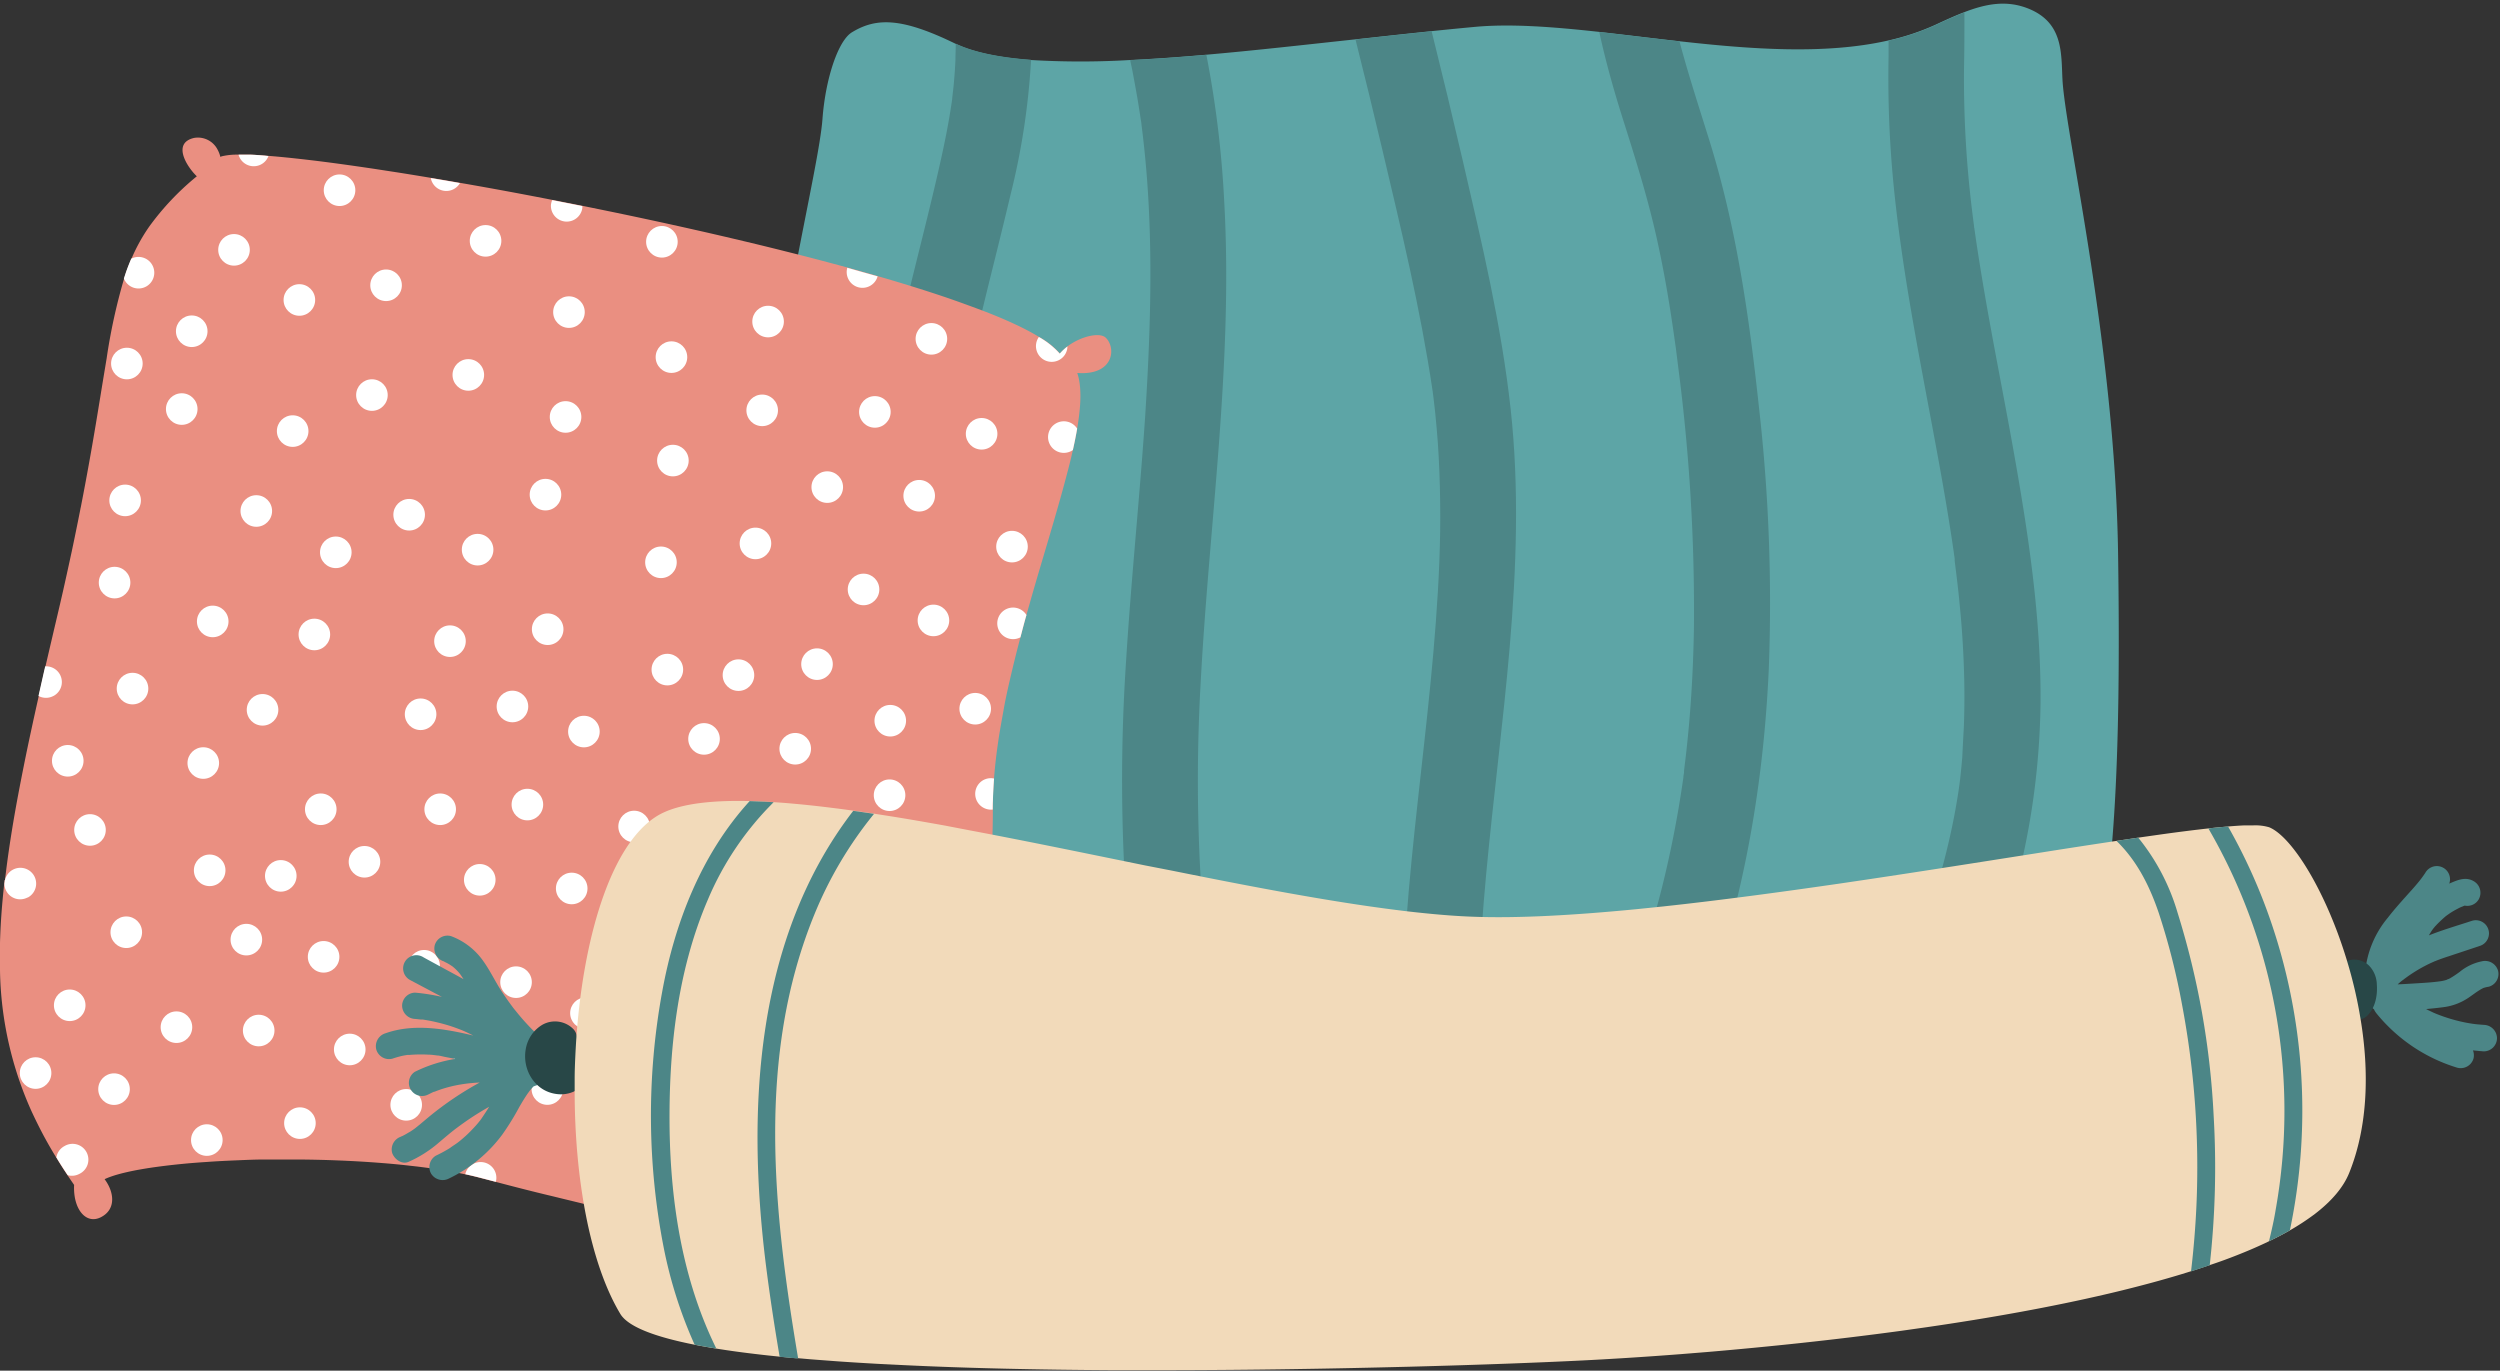 <?xml version="1.0" encoding="UTF-8"?><svg xmlns="http://www.w3.org/2000/svg" xmlns:xlink="http://www.w3.org/1999/xlink" height="274.3" preserveAspectRatio="xMidYMid meet" version="1.0" viewBox="0.0 112.5 500.3 274.3" width="500.3" zoomAndPan="magnify"><rect x="0.0" y="112.5" width="500.3" height="274.3" fill="#333333" stroke="none"/><g><g><g id="change1_1"><path d="M151.88,215.48c3.17-35.61,12-69.09,12.72-79.26.61-8,3.11-15.55,5.88-17.25,4.91-3,10-2.94,20.65,2.24l.11.06c3.69,1.76,8.86,2.77,15.08,3.24a167,167,0,0,0,19.82,0c4.86-.23,10-.6,15.25-1.06,9.66-.84,19.82-2,29.87-3.08,5.14-.56,10.24-1.13,15.24-1.64,2.92-.3,5.82-.59,8.65-.85,7.19-.67,15.73,0,24.86,1,5.21.58,10.6,1.26,16.05,1.87,14.42,1.62,29.21,2.71,41.78-.14a48.23,48.23,0,0,0,9.4-3.12c2-.93,3.92-1.81,5.78-2.53,4.46-1.72,8.58-2.5,13-.7,6.93,2.85,6.45,8.94,6.72,14.12.57,11,10.51,52.92,11.13,94.88s-.78,67.9-5.61,85.33c-2.93,10.56-4.84,16.27-7.53,17.53-4.65,2.19-12.17-.43-20.34-1.91-1.09-.19-2.2-.37-3.31-.51-2.62-.33-7.36.06-13.67.84-9.87,1.23-23.58,3.43-39,5.3-5.82.7-11.88,1.36-18.06,1.91-6.58.58-13.31,1-20.05,1.26q-4.35.15-8.68.18-3.23,0-6.49-.06a337.81,337.81,0,0,1-35.49-2.91c-5.44-.7-10.75-1.49-15.83-2.3-10.42-1.67-19.88-3.44-27.6-4.87-7.19-1.34-12.87-2.36-16.38-2.72a16.34,16.34,0,0,0-2.93-.09c-7.92.79-14.34,1.84-18.34-1a15,15,0,0,1-5.51-9.06C158.05,305.58,148.71,251.08,151.88,215.48Z" fill="#5da5a6"/></g><g fill="#4c8687" id="change2_4"><path d="M172.69,237.1c-.06-15.87,2-31.72,5-47.28,2.91-15.14,7.16-29.93,10.52-45,.8-3.58,1.53-7.18,2.09-10.81.09-.56.17-1.12.25-1.68,0-.05,0-.09,0-.15.11-.92.22-1.85.31-2.78.15-1.62.27-3.25.34-4.87,0-1.1.07-2.2.06-3.3,3.69,1.76,8.86,2.77,15.08,3.24a143.79,143.79,0,0,1-4.15,27.16c-3.53,15-7.65,29.88-10.43,45.08q-1,5.61-1.84,11.25c0,.07-.18,1.34-.2,1.42v0c0,.2,0,.4-.07.59l-.36,2.92c-.2,1.83-.39,3.65-.56,5.48a197.82,197.82,0,0,0-.78,23.09c.2,7.67.83,15.32,1.79,22.93,0,0,.12.86.16,1.22s.09.66.11.75c.13,1,.27,1.93.42,2.89q.41,2.72.87,5.42,1,5.79,2.15,11.53c2.51,12.38,5.59,24.63,8.76,36.86-7.19-1.34-12.87-2.36-16.38-2.72-3-11.88-5.88-23.81-8.14-35.86A263.13,263.13,0,0,1,172.69,237.1Z"/><path d="M229.18,195.69c1-15.73,1.55-31.53.37-47.27-.28-3.65-.64-7.29-1.11-10.92,0-.28-.17-1.18-.18-1.27-.07-.47-.13-.93-.21-1.38-.14-.92-.29-1.84-.44-2.75q-.48-2.74-1-5.47c-.14-.69-.29-1.4-.44-2.09,4.86-.23,10-.6,15.25-1.06A207.34,207.34,0,0,1,245,153c1.79,32.25-3.05,64.33-4.74,96.47a344,344,0,0,0,.76,49.11q.54,6,1.31,12c0,.06.16,1.16.19,1.38,0,0,0,0,0,0a0,0,0,0,1,0,0c0,.32.09.64.13,1,.14,1,.28,1.94.43,2.91.29,1.93.6,3.87.93,5.8.49,2.88,1,5.74,1.59,8.6-5.44-.7-10.75-1.49-15.83-2.3a341.57,341.57,0,0,1-4.33-34.17,356.83,356.83,0,0,1-.1-48.83C226.36,228.51,228.07,212.13,229.18,195.69Z"/><path d="M325.05,137.2c-1.92-6-3.66-12.11-5-18.29,5.21.58,10.6,1.26,16.05,1.87,1.82,6.86,4.05,13.59,6.15,20.38,5.26,17.09,7.81,34.81,9.72,52.55a347.14,347.14,0,0,1,2,52.67c-1.29,28.71-7.12,57.52-19.54,83.49-5.82.7-11.88,1.36-18.06,1.91,1.64-2.94,3.2-5.92,4.65-9,1-2,1.91-4.1,2.82-6.17l.15-.35.14-.34.51-1.26c.42-1,.83-2.1,1.24-3.15a191.33,191.33,0,0,0,7.66-25.36c.89-3.86,1.66-7.76,2.34-11.68q.54-3.18,1-6.38c0-.33.09-.66.13-1,0-.1,0-.22,0-.37l.33-2.7c1-8.58,1.51-17.22,1.65-25.86A376,376,0,0,0,335.85,186c-.15-1.22-.3-2.44-.46-3.66,0-.1-.08-.59-.12-.87s-.09-.67-.11-.76c-.28-2.06-.59-4.12-.91-6.18-.67-4.23-1.43-8.45-2.33-12.64C330.15,153.47,327.63,145.34,325.05,137.2Z"/><path d="M393,258.13q.24-6.19,0-12.41-.21-5.86-.78-11.71-.3-3.27-.71-6.54c-.11-.92-.23-1.84-.34-2.75,0-.05,0-.08,0-.11s0-.18,0-.29c-.06-.46-.13-.92-.19-1.38-1.16-8.07-2.61-16.1-4.11-24.12-3.1-16.62-6.39-33.23-8-50.08a220.06,220.06,0,0,1-.93-24.89c0-1.07,0-2.14,0-3.21a48.23,48.23,0,0,0,9.4-3.12c2-.93,3.92-1.81,5.78-2.53,0,3.69,0,7.38-.08,11.09a216.21,216.21,0,0,0,1.57,28.21c.14,1.16.28,2.31.44,3.47v.05c0,.1,0,.22.05.35.07.47.13.93.2,1.39q.42,2.94.9,5.88c.66,4.16,1.39,8.31,2.14,12.45,1.49,8.17,3.09,16.32,4.55,24.49,3,16.8,5.6,33.83,5.46,50.93a151.16,151.16,0,0,1-8.84,49.06c-2.64,7.45-5.71,14.73-9.06,21.88-1.09-.19-2.2-.37-3.31-.51-2.62-.33-7.36.06-13.67.84q2.1-4.17,4.07-8.4,1.44-3.12,2.81-6.28c0-.07.23-.53.37-.86s.45-1.07.47-1.12c.39-1,.78-1.9,1.16-2.86q2.46-6.19,4.48-12.56c1.23-3.91,2.31-7.85,3.23-11.85q.69-3,1.24-6c.16-.89.31-1.79.46-2.69.09-.57.18-1.13.26-1.69,0-.11.06-.47.1-.73s.11-.94.13-1c.06-.58.13-1.15.18-1.73.1-.92.18-1.84.26-2.76Q392.83,261.07,393,258.13Z"/><path d="M271.26,120.4c5.14-.56,10.24-1.13,15.24-1.64q3.22,12.93,6.23,25.9c3.8,16.42,7.74,32.92,9.58,49.7,1.74,15.87,1.16,31.88-.2,47.76-2.6,30.23-8,60.51-5.83,90.92q-4.35.15-8.68.18-3.23,0-6.49-.06c-1.17-16.18-.2-32.42,1.38-48.54,1.55-15.84,3.66-31.62,4.84-47.5.6-8.07,1-16.16.87-24.25q-.06-5.88-.46-11.75c-.15-2-.32-4-.53-6.05l-.33-2.89c-.05-.34-.09-.68-.13-1,0-.19-.07-.48-.08-.59-2.41-16.3-6.32-32.38-10.1-48.4Q274,131.27,271.26,120.4Z"/></g></g><g><g id="change3_1"><path d="M215.58,187.14c.86,2.52.79,6.07.1,10.4l-.12.73c-.23,1.36-.52,2.8-.86,4.3-.16.74-.34,1.5-.53,2.27-1,4-2.24,8.42-3.61,13.09-1.46,5-3.06,10.22-4.58,15.63-.2.68-.39,1.37-.58,2.06h0c-.35,1.22-.68,2.46-1,3.7-.07.25-.13.48-.19.72-.69,2.59-1.34,5.2-1.95,7.81-.5,2.16-1,4.33-1.38,6.49s-.79,4.3-1.1,6.43c-.25,1.71-.47,3.4-.64,5.08-.08.81-.15,1.61-.22,2.41-.11,1.51-.19,3-.23,4.49,0,.58,0,1.17,0,1.75v.29c0,2.17-.06,4.74-.17,7.61-.07,1.73-.16,3.58-.27,5.52-.17,3-.39,6.32-.67,9.73q-.26,3.36-.59,6.87l-.06.72c-.26,2.78-.55,5.62-.87,8.46-.05.48-.1,1-.16,1.42-.08.73-.16,1.46-.25,2.2h0c-.2,1.71-.41,3.42-.63,5.12-.34,2.66-.71,5.29-1.09,7.87-.33,2.19-.67,4.34-1,6.43-.52,3.06-1.07,6-1.65,8.73S190,351,189.3,353.39c-1.31,4.62-2.71,8.11-4.21,9.91,2.52,1.74,3.61,5.48,2.18,7.21a2.34,2.34,0,0,1-.68.56c-3,1.63-5.31-4.6-5.61-6.75a19.87,19.87,0,0,1-3.77.26l-1.35,0h-.07c-1.23-.06-2.59-.16-4.07-.31h0c-.5,0-1-.1-1.52-.16-1-.11-2.07-.24-3.16-.39-4.17-.57-8.93-1.38-14-2.34l-2.61-.5h0l-2.54-.5-1.67-.34-1-.22q-3.37-.69-6.8-1.44l-3.87-.84c-5.81-1.3-11.6-2.65-17-3.95l-5.1-1.24-1.92-.47c-4.22-1-8.06-2-11.28-2.85l-.3-.07-2.76-.72c-1-.26-2-.5-3.06-.73-2.93-.62-6.17-1.14-9.62-1.56l-1.79-.2c-1.75-.2-3.55-.37-5.38-.51-5.4-.43-11.09-.66-16.69-.7-2.15,0-4.28,0-6.39,0h-.16c-2,0-3.91.09-5.81.17s-4,.18-5.87.32q-1.86.12-3.63.27c-2.11.19-4.11.41-6,.66-4.88.65-8.7,1.5-10.86,2.52,1.91,2.54,2.36,6-.7,7.59s-5.64-1.67-5.4-6.44c-.45-.65-.89-1.29-1.31-1.93-.8-1.19-1.56-2.38-2.27-3.56-.86-1.39-1.65-2.77-2.4-4.15-.87-1.62-1.67-3.23-2.42-4.84A71.38,71.38,0,0,1,0,306.67c0-1.78,0-3.6,0-5.47q.11-4.09.51-8.5c.1-1.11.21-2.23.34-3.38h0l.09-.72H1c.61-5.29,1.5-11,2.65-17.12q.53-2.81,1.12-5.75c.88-4.41,1.88-9,3-14l.11-.49q.6-2.67,1.23-5.43,1.13-4.87,2.36-10.1c.4-1.7.79-3.37,1.16-5,.61-2.72,1.18-5.32,1.72-7.82.2-.95.4-1.9.59-2.82.41-2,.8-3.9,1.16-5.76,0-.1.05-.22.07-.32,1.24-6.34,2.22-11.92,3.05-16.89.59-3.55,1.11-6.78,1.6-9.75.18-1.07.35-2.11.52-3.12a115.71,115.71,0,0,1,3.5-16l.36-1.1h0c.34-1,.71-1.93,1.11-2.86a35.56,35.56,0,0,1,3.6-6.49,53.43,53.43,0,0,1,9.48-10c-1.94-1.84-5.05-6.65-.54-7.68a4.42,4.42,0,0,1,4.68,2.32,5.89,5.89,0,0,1,.57,1.48,2.52,2.52,0,0,1,.29-.12h0a13.08,13.08,0,0,1,3.38-.33l2,0c1,0,2.06.1,3.25.19l.79.06c2.32.18,5,.46,8,.81,3.85.45,8.18,1.05,12.9,1.75l5,.77q3.22.51,6.62,1.08c.42.07.84.13,1.25.21,1.51.25,3,.51,4.59.79,4,.69,8.12,1.44,12.32,2.23,2,.38,4.08.78,6.14,1.18l2.14.42,3.89.77,3.22.66c6.51,1.33,13.09,2.74,19.58,4.21,2.41.54,4.81,1.1,7.2,1.66l2.87.68q3.39.81,6.71,1.64l3.5.88c2.18.55,4.33,1.12,6.44,1.68l3.5.94,3,.85,3,.86c4.72,1.36,9.16,2.74,13.2,4.1l.36.12c2.91,1,5.62,2,8.08,2.93l.55.22q2.82,1.11,5.17,2.21a51.39,51.39,0,0,1,4.88,2.56,16.28,16.28,0,0,1,4.18,3.33,10.06,10.06,0,0,1,1.54-1.44c2.67-2,6.38-2.86,7.62-1.74C223.42,182.1,222.94,187.68,215.58,187.14Z" fill="#ea8f81"/></g><g fill="#fff" id="change4_1"><circle cx="46.83" cy="162.5" r="3.16"/><path d="M53.73,143.73a3.16,3.16,0,0,1-6-.28l2,0c1,0,2.06.1,3.25.19Z"/><circle cx="38.37" cy="178.79" r="3.16"/><circle cx="25.39" cy="185.25" r="3.16"/><path d="M30.85,167.47a3.15,3.15,0,0,1-6.06.76l.36-1.1h0c.34-1,.71-1.93,1.11-2.86a3.16,3.16,0,0,1,4.59,3.2Z"/><circle cx="67.95" cy="150.57" r="3.16"/><path d="M92.05,149.14a3.16,3.16,0,0,1-5.84-1c.42.07.84.13,1.25.21C89,148.6,90.5,148.86,92.05,149.14Z"/><path d="M116.52,154.25a3.16,3.16,0,0,1-6.26-.81,3.26,3.26,0,0,1,.25-.89l2.14.42,3.89.77A2.9,2.9,0,0,1,116.52,154.25Z"/><circle cx="59.91" cy="172.53" r="3.16"/><circle cx="77.26" cy="169.59" r="3.16"/><circle cx="97.17" cy="160.7" r="3.16"/><circle cx="74.43" cy="191.56" r="3.16"/><circle cx="109.16" cy="211.49" r="3.16"/><circle cx="93.72" cy="187.53" r="3.16"/><circle cx="90.05" cy="240.81" r="3.16"/><circle cx="95.58" cy="222.5" r="3.16"/><circle cx="58.57" cy="198.77" r="3.16"/><circle cx="81.88" cy="215.51" r="3.16"/><circle cx="36.37" cy="194.36" r="3.16"/><circle cx="51.29" cy="214.76" r="3.16"/><circle cx="25.04" cy="212.64" r="3.16"/><circle cx="143.36" cy="278.56" r="3.16"/><circle cx="151.6" cy="297.09" r="3.16"/><circle cx="140.89" cy="260.37" r="3.16"/><circle cx="147.78" cy="247.61" r="3.16"/><circle cx="159.14" cy="262.34" r="3.16"/><circle cx="132.98" cy="300.48" r="3.16"/><circle cx="117.26" cy="315.25" r="3.16"/><circle cx="109.54" cy="330.44" r="3.16"/><path d="M99.23,349l-.3-.07-2.76-.72c-1-.26-2-.5-3.06-.73a3.12,3.12,0,0,1,1.59-2.06A3.15,3.15,0,0,1,99.23,349Z"/><circle cx="93.96" cy="324" r="3.16"/><circle cx="126.9" cy="277.9" r="3.16"/><circle cx="114.41" cy="290.3" r="3.16"/><circle cx="103.27" cy="309.05" r="3.16"/><circle cx="105.54" cy="273.51" r="3.16"/><circle cx="88.09" cy="274.45" r="3.16"/><circle cx="64.19" cy="274.45" r="3.16"/><circle cx="52.54" cy="254.55" r="3.16"/><circle cx="96.01" cy="288.57" r="3.16"/><circle cx="72.94" cy="284.96" r="3.16"/><circle cx="84.87" cy="305.77" r="3.16"/><circle cx="62.91" cy="239.47" r="3.16"/><circle cx="116.85" cy="258.9" r="3.16"/><circle cx="84.17" cy="255.44" r="3.16"/><circle cx="67.2" cy="223.03" r="3.16"/><circle cx="133.55" cy="246.5" r="3.16"/><circle cx="109.6" cy="238.42" r="3.16"/><circle cx="102.55" cy="253.88" r="3.16"/><circle cx="132.27" cy="225.03" r="3.16"/><path d="M215.56,198.27c-.23,1.36-.52,2.8-.86,4.3a3.37,3.37,0,0,1-.32.19,3.16,3.16,0,1,1,1.18-4.49Z"/><path d="M205.4,235.62h0c-.35,1.22-.68,2.46-1,3.7-.07.25-.13.48-.19.72h0a3.16,3.16,0,1,1,1.22-4.44Z"/><path d="M211.9,184.57a3.15,3.15,0,0,1-4-4.63,16.28,16.28,0,0,1,4.18,3.33,10.06,10.06,0,0,1,1.54-1.44A3.16,3.16,0,0,1,211.9,184.57Z"/><circle cx="151.18" cy="221.25" r="3.16"/><circle cx="113.18" cy="195.94" r="3.16"/><circle cx="202.52" cy="221.89" r="3.16"/><circle cx="186.8" cy="236.66" r="3.16"/><circle cx="163.5" cy="245.41" r="3.16"/><circle cx="196.44" cy="199.31" r="3.16"/><circle cx="183.95" cy="211.71" r="3.16"/><circle cx="172.81" cy="230.46" r="3.16"/><circle cx="175.08" cy="194.93" r="3.16"/><circle cx="134.37" cy="183.97" r="3.16"/><circle cx="134.66" cy="204.67" r="3.16"/><circle cx="165.55" cy="209.98" r="3.16"/><circle cx="132.46" cy="160.89" r="3.16"/><circle cx="186.39" cy="180.31" r="3.16"/><circle cx="153.71" cy="176.85" r="3.16"/><circle cx="152.53" cy="194.62" r="3.16"/><path d="M175.63,167.8a3.15,3.15,0,0,1-5.82.62,3.13,3.13,0,0,1-.25-2.33l3,.85Z"/><circle cx="113.86" cy="174.96" r="3.16"/><circle cx="51.77" cy="318.73" r="3.16"/><circle cx="60.02" cy="337.26" r="3.16"/><circle cx="49.3" cy="300.54" r="3.16"/><circle cx="56.19" cy="287.78" r="3.16"/><circle cx="64.76" cy="303.98" r="3.16"/><circle cx="41.39" cy="340.65" r="3.16"/><circle cx="81.29" cy="333.6" r="3.16"/><path d="M5.52,292.1a3.15,3.15,0,0,1-4.27-1.31,3.11,3.11,0,0,1-.37-1.47h0l.09-.72H1a3.16,3.16,0,1,1,4.55,3.52Z"/><circle cx="35.31" cy="318.06" r="3.16"/><circle cx="22.82" cy="330.46" r="3.16"/><path d="M15.86,347.43a3.12,3.12,0,0,1-2.31.25c-.8-1.19-1.56-2.38-2.27-3.56a3.13,3.13,0,0,1,1.63-2.27,3.16,3.16,0,1,1,2.95,5.58Z"/><circle cx="13.95" cy="313.68" r="3.16"/><circle cx="69.99" cy="322.52" r="3.16"/><circle cx="7.12" cy="327.24" r="3.16"/><circle cx="42.57" cy="236.86" r="3.16"/><circle cx="22.93" cy="229.09" r="3.16"/><circle cx="25.27" cy="299.06" r="3.16"/><circle cx="26.52" cy="250.3" r="3.16"/><path d="M10.7,251.77a3.15,3.15,0,0,1-3,0l.11-.49q.6-2.67,1.23-5.43a3.15,3.15,0,0,1,1.64,5.94Z"/><circle cx="41.96" cy="286.67" r="3.16"/><circle cx="18.01" cy="278.59" r="3.16"/><circle cx="40.68" cy="265.2" r="3.16"/><circle cx="13.56" cy="264.75" r="3.16"/><circle cx="193.79" cy="298.82" r="3.16"/><circle cx="178.16" cy="256.73" r="3.16"/><circle cx="177.73" cy="307.72" r="3.16"/><circle cx="163.34" cy="305.92" r="3.16"/><circle cx="175.34" cy="292.06" r="3.16"/><circle cx="162.12" cy="280.92" r="3.16"/><circle cx="178.02" cy="271.64" r="3.16"/><path d="M198.66,274.51a3.16,3.16,0,0,1-2.73-5.21,3.12,3.12,0,0,1,3-1c-.11,1.51-.19,3-.23,4.49C198.67,273.34,198.66,273.93,198.66,274.51Z"/><path d="M195.62,317.33h0a3.16,3.16,0,1,1-.29-4.49,3.19,3.19,0,0,1,.7.87c-.05.48-.1,1-.16,1.42C195.79,315.86,195.71,316.59,195.62,317.33Z"/><circle cx="187.87" cy="284.1" r="3.16"/><circle cx="195.16" cy="254.33" r="3.16"/><circle cx="185.83" cy="348.25" r="3.16"/><circle cx="126.44" cy="326.6" r="3.16"/><circle cx="142.63" cy="315.33" r="3.16"/><path d="M176.32,364.05a3.05,3.05,0,0,1-.53.49c-1.23-.06-2.59-.16-4.07-.31h0a3.16,3.16,0,1,1,4.6-.18Z"/><circle cx="185.06" cy="330.65" r="3.16"/><circle cx="145.01" cy="344.98" r="3.16"/><circle cx="123.6" cy="348.62" r="3.16"/><circle cx="167.46" cy="319.58" r="3.16"/><circle cx="165.88" cy="341.3" r="3.16"/><path d="M152.12,359.83a3.24,3.24,0,0,1-1.68,1h0l-2.54-.5-.24-.19a3.15,3.15,0,1,1,4.46-.32Z"/><circle cx="147.91" cy="328.55" r="3.16"/></g></g><g><g><g id="change2_1"><path d="M497.12,317.6l-1.28-.1-.64-.07-.37-.05c-.78-.12-1.56-.26-2.34-.44a33.31,33.31,0,0,1-4.77-1.48l-.34-.14-.33-.14-1.16-.55-.38-.2c1.15-.1,2.3-.22,3.45-.37a11.56,11.56,0,0,0,5.35-2.11c.65-.45,1.27-.93,1.95-1.34.19-.12.38-.22.57-.32l.08-.05a6.43,6.43,0,0,1,1.15-.28,2.64,2.64,0,0,0,1.84-3.24,2.71,2.71,0,0,0-3.24-1.84,10.17,10.17,0,0,0-4.45,2.13,21.14,21.14,0,0,1-1.88,1.25l-.5.26c.48-.27-.11,0-.24.08l-.53.14-.49.1c-1.89.28-3.84.37-5.75.49-1,.06-2,.12-3,.16.4-.36.81-.71,1.23-1l.12-.1.15-.11.51-.37c.38-.27.77-.53,1.16-.78.75-.48,1.52-.93,2.31-1.34.37-.2.75-.38,1.13-.56l.58-.26.15-.07.19-.07c.92-.37,1.86-.7,2.81-1,2-.67,4-1.32,6-2a2.63,2.63,0,0,0-1.4-5.08c-2.89.95-5.86,1.81-8.7,2.94.2-.33.4-.65.62-1l.32-.43.32-.38a25.15,25.15,0,0,1,2.09-2l.09-.07.14-.11.6-.42c.41-.27.83-.52,1.25-.75l.65-.34.44-.21c.1,0,.44-.17.5-.2l.16-.05a2.64,2.64,0,0,0,2.8-1.25,2.67,2.67,0,0,0-.94-3.6c-1.63-1-3.28-.28-4.84.4l-.11.05a2.64,2.64,0,0,0-4.79-2.17,21.44,21.44,0,0,1-1.56,2.09c-.64.77-1.31,1.52-2,2.27-1.34,1.51-2.69,3-3.92,4.6a19.84,19.84,0,0,0-4.58,11.08v0a2.66,2.66,0,0,0-.39,2.1,2.52,2.52,0,0,0,.54,2.84,3,3,0,0,0,.44.33,2.82,2.82,0,0,0,1.18,2,4,4,0,0,0,.47.78,33.23,33.23,0,0,0,16.21,10.92,2.67,2.67,0,0,0,3.25-1.84,2.8,2.8,0,0,0-.11-1.63c.72.08,1.44.15,2.17.2a2.66,2.66,0,0,0,2.64-2.64A2.7,2.7,0,0,0,497.12,317.6Z" fill="#4c8687"/></g><g id="change5_1"><path d="M475.65,309.52a5.58,5.58,0,0,0-1.52-3.74,4.21,4.21,0,0,0-4.23-1.06,2.69,2.69,0,0,0-1.84,3.24,2.87,2.87,0,0,0,2.34,2v.55c0,.17,0,.35,0,.52,0,0-.09.43-.11.52a1.28,1.28,0,0,0-.05.17l-.05.09,0,.06-.24.21a2.66,2.66,0,0,0,0,3.73,2.71,2.71,0,0,0,3.73,0C475.33,314.3,475.82,311.69,475.65,309.52Z" fill="#284747"/></g></g><g><g id="change2_2"><path d="M114.81,323.77a2.33,2.33,0,0,0-1.24-1.85,61.33,61.33,0,0,0-6.37-2.82l-.33-.21c-.76-.75-1.49-1.53-2.2-2.33-.41-.47-.81-.94-1.2-1.43l-.59-.72-.17-.22-.15-.2q-1.08-1.44-2.07-2.94c-1.33-2-2.36-4.24-3.77-6.21a13.72,13.72,0,0,0-6.45-5A2.65,2.65,0,0,0,87,301.66a2.71,2.71,0,0,0,1.84,3.24L89,305l.28.14a8.35,8.35,0,0,1,.77.43l.5.33s.32.27.38.32a10.54,10.54,0,0,1,1.17,1.24s.3.43.29.43c.13.18.25.37.37.56l-1.1-.61q-3.45-1.86-6.88-3.74a2.64,2.64,0,1,0-2.66,4.55L88.44,312a39.09,39.09,0,0,0-5.34-.85,2.64,2.64,0,0,0-2.63,2.63,2.7,2.7,0,0,0,2.63,2.63l1.11.12.2,0,.21,0c.64.11,1.28.21,1.92.35,1.19.25,2.36.56,3.51.92.62.2,1.23.42,1.84.65s.72.28,1.43.6c.46.22.92.44,1.38.68l-1.32-.31c-5.3-1.19-11-2-16.24-.14a2.7,2.7,0,0,0-1.84,3.24,2.66,2.66,0,0,0,3.24,1.84c.62-.21,1.23-.39,1.86-.54.36-.08.72-.14,1.08-.2l.19,0h.2a26.46,26.46,0,0,1,3.88-.06c.6,0,1.21.1,1.81.17h.13l.42.07L89,324l2.11.41A28.18,28.18,0,0,0,83,327a2.64,2.64,0,0,0,2.66,4.55l.85-.42.37-.17c-.22.09-.18.07.12,0,.5-.2,1-.38,1.52-.55a26.93,26.93,0,0,1,3.41-.84l.8-.13.51-.07c.59-.08,1.18-.13,1.77-.18l1-.06A65.08,65.08,0,0,0,85.84,336l-1.5,1.26c-.23.2-.47.39-.71.58-.07.07-.5.4-.46.38-.5.37-1,.72-1.53,1-.26.16-.52.31-.79.45l-.34.18c-.07,0-.59.26-.2.1a2.7,2.7,0,0,0-1.84,3.24c.39,1.22,1.87,2.4,3.24,1.84a24.25,24.25,0,0,0,6.26-4c.87-.73,1.73-1.47,2.62-2.18l.46-.36.47-.35c.49-.37,1-.73,1.49-1.08q2.35-1.65,4.88-3.07c-.48.79-1,1.56-1.5,2.31l-.33.46-.08.09-.31.39q-.48.57-1,1.11a24.56,24.56,0,0,1-2.34,2.22l-.45.37-.38.29c-.47.34-1,.66-1.44,1a27.64,27.64,0,0,1-2.83,1.54,2.66,2.66,0,0,0-.95,3.61,2.72,2.72,0,0,0,3.61.94,28.68,28.68,0,0,0,10.6-8.73,52.39,52.39,0,0,0,3.42-5.53c.54-.93,1.09-1.86,1.71-2.75l.35-.48.37-.45c.14-.16.29-.32.44-.47.85-.31,1.7-.59,2.56-.86,1.45,0,2.9-.1,4.35-.26a2.7,2.7,0,0,0,2.63-2.63A3,3,0,0,0,114.81,323.77Z" fill="#4c8687"/></g><g id="change5_2"><path d="M118.53,324.44a5.78,5.78,0,0,0-3.08-4.46,2.67,2.67,0,0,0-.74-1.57,5.16,5.16,0,0,0-6.09-.88,7,7,0,0,0-3.4,4.89c-.76,4.1,1.77,8.4,6.06,9A6.32,6.32,0,0,0,118.53,324.44Z" fill="#284747"/></g></g><g id="change6_1"><path d="M470.12,347.23c-1.19,2.94-3.56,5.67-6.87,8.21a47.58,47.58,0,0,1-5,3.28l-.11.06c-1.28.73-2.63,1.43-4.07,2.12h0l-.81.39q-2.62,1.23-5.55,2.38c-1.76.7-3.59,1.37-5.5,2l-.42.14c-1.09.37-2.2.73-3.32,1.09l-1.77.55c-3.06.93-6.26,1.82-9.56,2.66q-2.56.66-5.21,1.28c-11.39,2.68-23.83,4.89-36.23,6.69l-5.22.74c-13.64,1.86-27.05,3.24-38.79,4.24l-5.33.43c-7.63.59-14.39,1-19.82,1.27-7.79.39-20,.87-34.65,1.25l-5.36.13c-15,.36-32.08.6-49.26.56l-5.27,0c-14.07-.09-28.08-.38-40.92-1l-5.28-.26c-2.8-.16-5.53-.32-8.18-.51l-5.31-.4-2.64-.23-.41,0c-1.12-.09-2.22-.2-3.29-.31l-2.49-.26c-3.25-.36-6.31-.75-9.12-1.19l-1-.16c-1.52-.24-3-.5-4.34-.77h0c-8-1.58-13.31-3.6-14.87-6.15C118,365.22,115,348.11,115,330.84c0-.8,0-1.6,0-2.4,0-1.5.06-3,.13-4.5s.15-2.94.26-4.39h0c1.57-20.95,7.54-39.92,17.43-44.46,3.94-1.81,9.87-2.46,17.25-2.28l3.16.12,1.64.1c1.23.08,2.48.17,3.76.29q3.75.33,7.8.84c1.41.17,2.85.36,4.3.57l1,.13c1,.15,2.1.3,3.16.47l2,.31q2.7.42,5.47.89c2.17.37,4.38.76,6.61,1.16l5.2,1c11.32,2.13,23.24,4.6,35,7l5.15,1c16,3.23,31.64,6.22,45,7.9,1.77.23,3.51.43,5.19.6,3.71.39,7.21.66,10.46.77,8.89.33,20.11-.31,32.47-1.51l5.28-.54c11.4-1.23,23.6-2.87,35.7-4.63l5.2-.77c11.6-1.73,23-3.54,33.44-5.18l5.24-.83c3.94-.61,7.71-1.19,11.26-1.72l2.41-.36,1.94-.29,4.36-.62c3.57-.5,6.81-.91,9.64-1.22.61-.07,1.21-.14,1.78-.19.75-.08,1.47-.14,2.16-.2,1.18-.1,2.27-.18,3.23-.22.64,0,1.22,0,1.76,0a9.8,9.8,0,0,1,3.26.37c4.63,1.9,11.43,12.93,15.6,26.78a89.06,89.06,0,0,1,2.7,11.62h0C474.13,326.86,473.91,337.85,470.12,347.23Z" fill="#f2daba"/></g><g fill="#4c8687" id="change2_3"><path d="M134,338.44c.23,15.07,2.66,30.38,9.35,43.93-1.52-.24-3-.5-4.34-.77h0a89.58,89.58,0,0,1-6.19-19.43,137.78,137.78,0,0,1-.34-51c2.52-14,7.9-27.8,17.54-38.35l3.16.12,1.64.1a60.67,60.67,0,0,0-13.16,19.49C135.49,306.88,133.8,322.94,134,338.44Z"/><path d="M163,295.44c-11.63,28.4-8.26,59.29-3.28,88.89l-.41,0c-1.12-.09-2.22-.2-3.29-.31-1.05-6.2-2-12.41-2.78-18.65-3.82-30.93-2.13-65.11,17.51-90.6l1,.13c1,.15,2.1.3,3.16.47A79.26,79.26,0,0,0,163,295.44Z"/><path d="M458.25,358.72l-.11.06c-1.28.73-2.63,1.43-4.07,2.12.51-2.09,1-4.21,1.34-6.33a112.51,112.51,0,0,0-13.47-76.28c.61-.07,1.21-.14,1.78-.19.75-.08,1.47-.14,2.16-.2A111.88,111.88,0,0,1,454.13,296,116.77,116.77,0,0,1,458.25,358.72Z"/><path d="M442.21,365.7l-.42.14c-1.09.37-2.2.73-3.32,1.09q.78-6.56,1.08-13.15a174.63,174.63,0,0,0-2.87-40.18A137.68,137.68,0,0,0,432,295.17c-1.81-5.34-4.36-10.44-8.45-14.39l2.41-.36,1.94-.29a42.81,42.81,0,0,1,7.87,15A162.85,162.85,0,0,1,443,335.87,176.92,176.92,0,0,1,442.21,365.7Z"/></g></g></g></svg>